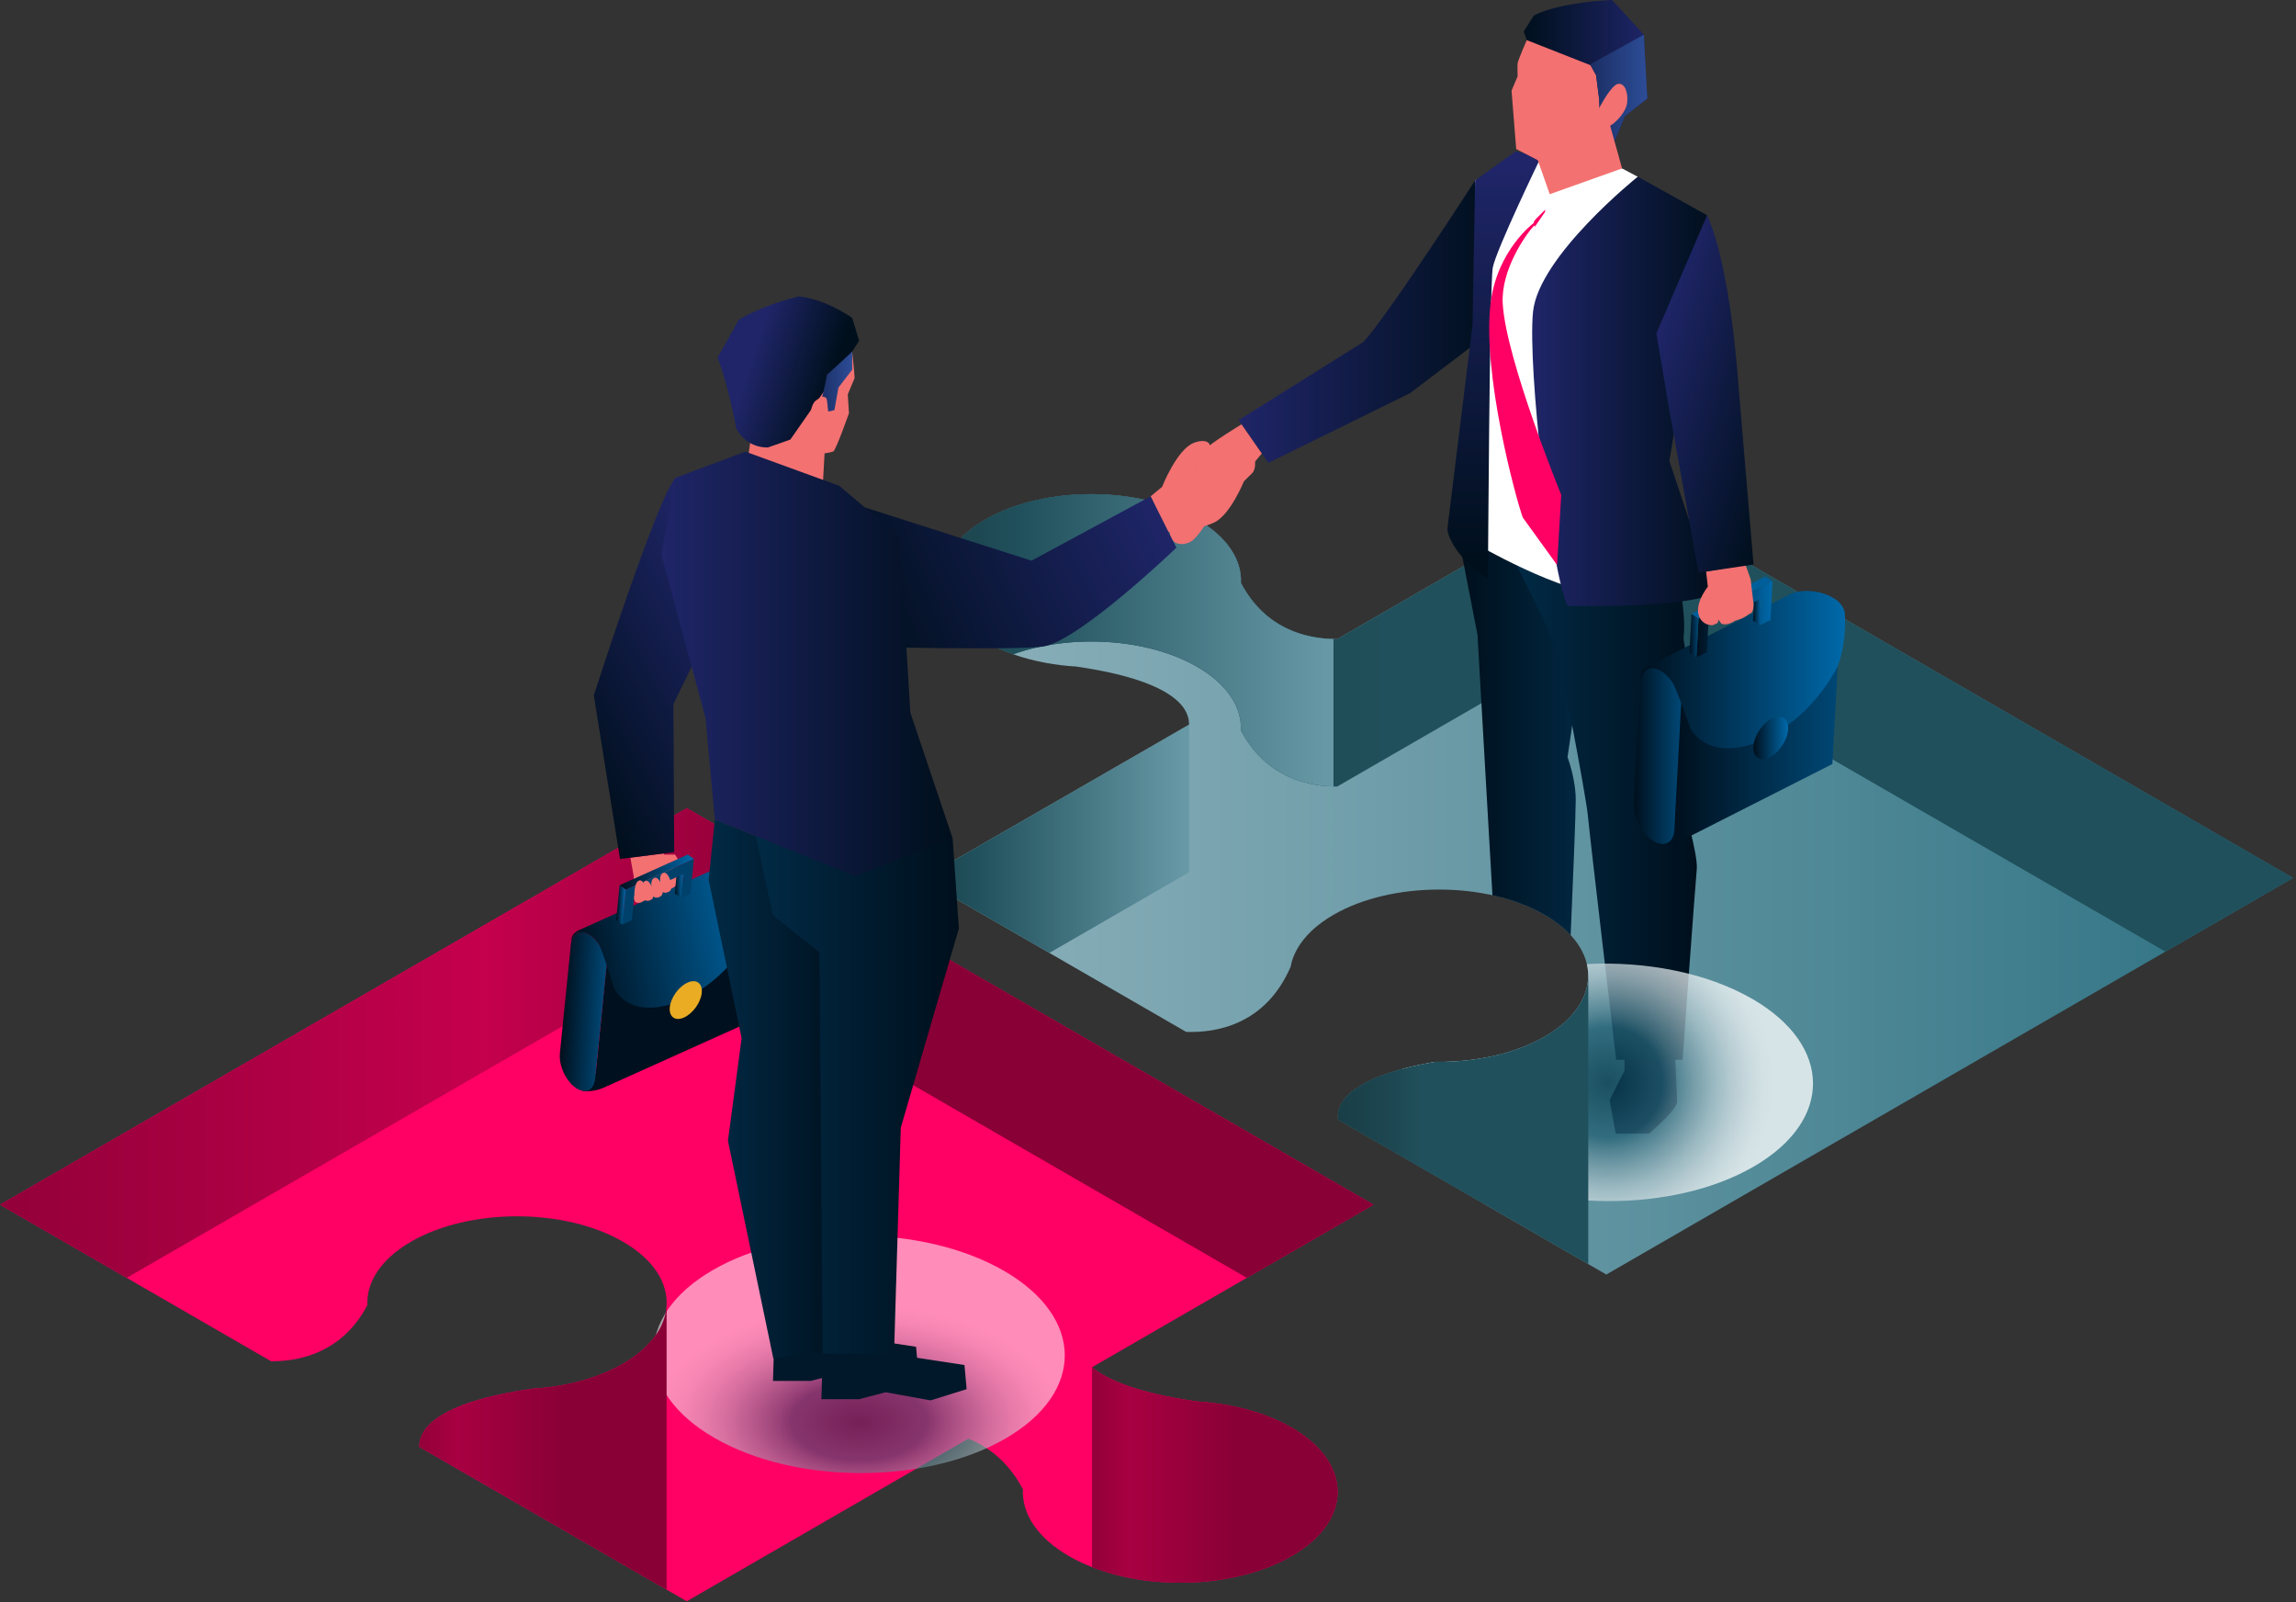 <svg width="668" height="466" viewBox="0 0 668 466" fill="none" xmlns="http://www.w3.org/2000/svg">
<rect x="0" y="0" width="668" height="466" fill="#333333" stroke="none"/>
<g clip-path="url(#clip0_2552_18451)">
<path d="M375.76 452.648C359.97 461.758 335.53 462.828 317.72 455.848C315.35 454.928 313.09 453.858 310.99 452.638C301.72 447.298 297.27 440.228 297.6 433.218C293.4 425.218 287.54 420.828 281.73 418.488L199.81 465.788L193.94 462.398L121.99 420.868C121.99 420.758 121.99 420.638 121.99 420.528C122.11 415.618 127.15 407.948 154.91 403.948C157.88 403.768 160.82 403.418 163.68 402.888H163.72C170.12 401.698 176.13 399.648 181.2 396.718C189.3 392.048 193.55 385.978 193.93 379.858C194.35 373.118 190.11 366.308 181.2 361.168C164.2 351.348 136.63 351.348 119.62 361.168C110.81 366.248 106.58 372.978 106.89 379.638C99.7 393.328 87.45 395.908 79.46 395.968H78.87L0 350.428L199.81 235.078L399.61 350.428L317.72 397.708C322.22 401.438 331.11 405.198 348.11 407.648C351.23 407.838 354.31 408.208 357.33 408.768H357.37C364.09 410.018 370.42 412.168 375.76 415.248C393.64 425.578 393.64 442.318 375.76 452.648Z" fill="#FF0064"/>
<path style="mix-blend-mode:multiply" opacity="0.55" fill-rule="evenodd" clip-rule="evenodd" d="M207.449 369.409C230.699 355.979 268.579 356.089 292.059 369.639C315.539 383.189 315.719 405.059 292.459 418.489C269.209 431.909 231.329 431.809 207.849 418.259C184.379 404.709 184.189 382.839 207.449 369.409Z" fill="url(#paint0_radial_2552_18451)"/>
<path d="M199.81 277.628L362.76 371.708L399.61 350.438L199.81 235.078L0 350.438L36.85 371.708L199.81 277.628Z" fill="url(#paint1_linear_2552_18451)"/>
<path d="M667.151 255.379L467.341 370.739L427.091 347.499L389.301 325.679C389.221 324.949 389.241 324.129 389.421 323.259C390.431 318.709 396.171 312.609 417.481 308.869C428.981 309.059 440.591 306.619 449.371 301.549C457.851 296.659 462.081 290.239 462.081 283.819C462.081 277.399 457.851 270.999 449.371 266.099C432.411 256.309 404.921 256.309 387.971 266.099C385.441 267.559 383.291 269.159 381.521 270.839C379.751 272.539 378.351 274.319 377.331 276.159C377.321 276.169 377.321 276.179 377.321 276.189C376.411 277.829 375.791 279.519 375.491 281.229C368.081 298.369 353.381 300.469 345.101 300.159L344.731 299.949L312.471 281.329L268.131 255.719L345.941 210.799C345.941 210.679 345.941 210.569 345.941 210.449C345.821 205.549 340.781 197.879 313.021 193.879C310.051 193.699 307.121 193.349 304.251 192.819C304.251 192.819 304.221 192.819 304.201 192.809C297.811 191.629 291.801 189.579 286.731 186.649C269.721 176.829 269.721 160.919 286.731 151.099C303.731 141.279 331.311 141.279 348.311 151.099C357.121 156.179 361.351 162.899 361.041 169.569C368.231 183.259 380.481 185.839 388.471 185.899H389.071L467.941 140.359L544.511 184.569L588.871 210.179L628.011 232.779L631.701 234.909L667.161 255.379H667.151Z" fill="url(#paint2_linear_2552_18451)"/>
<path d="M631.691 234.909L628.001 232.779L588.861 210.179L544.501 184.569L467.931 140.359L389.061 185.899H388.461C388.301 185.899 388.131 185.899 387.971 185.899V228.779C388.141 228.779 388.301 228.779 388.461 228.779H389.061L467.931 183.239L544.501 227.449L588.861 253.059L628.001 275.659L630.011 276.819L667.151 255.379L631.691 234.909Z" fill="url(#paint3_linear_2552_18451)"/>
<path d="M375.761 452.651C359.971 461.761 335.531 462.831 317.721 455.851V397.711C322.221 401.441 331.111 405.201 348.111 407.651C351.231 407.841 354.311 408.211 357.331 408.771H357.371C364.091 410.021 370.421 412.171 375.761 415.251C393.641 425.581 393.641 442.321 375.761 452.651Z" fill="url(#paint4_linear_2552_18451)"/>
<path d="M193.94 379.859V462.399L121.99 420.869C121.99 420.759 121.99 420.639 121.99 420.529C122.11 415.619 127.15 407.949 154.91 403.949C157.88 403.769 160.82 403.419 163.68 402.889H163.72C170.12 401.699 176.13 399.649 181.2 396.719C189.3 392.049 193.55 385.979 193.93 379.859H193.94Z" fill="url(#paint5_linear_2552_18451)"/>
<path d="M449.371 308.982C446.851 307.522 444.081 306.292 441.161 305.262C433.921 307.802 425.671 309.002 417.481 308.872C396.171 312.612 390.431 318.712 389.421 323.252C389.241 324.132 389.221 324.952 389.301 325.682L427.091 347.502L432.291 350.502C438.531 349.322 444.401 347.292 449.371 344.422C457.851 339.532 462.081 333.112 462.081 326.692C462.081 320.272 457.851 313.872 449.371 308.972V308.982Z" fill="url(#paint6_linear_2552_18451)"/>
<path d="M361.03 169.569C361.34 162.899 357.11 156.179 348.3 151.099C331.3 141.279 303.72 141.279 286.72 151.099C269.71 160.919 269.71 176.829 286.72 186.649C289.2 188.079 291.91 189.299 294.77 190.309C311.54 184.369 333.78 185.579 348.3 193.969C357.11 199.049 361.34 205.769 361.03 212.439C368.07 225.849 379.97 228.599 387.97 228.759V185.879C379.98 185.719 368.08 182.969 361.03 169.559V169.569Z" fill="url(#paint7_linear_2552_18451)"/>
<path d="M361.03 169.569C361.34 162.899 357.11 156.179 348.3 151.099C331.3 141.279 303.72 141.279 286.72 151.099C269.71 160.919 269.71 176.829 286.72 186.649C289.2 188.079 291.91 189.299 294.77 190.309C311.54 184.369 333.78 185.579 348.3 193.969C357.11 199.049 361.34 205.769 361.03 212.439C368.07 225.849 379.97 228.599 387.97 228.759V185.879C379.98 185.719 368.08 182.969 361.03 169.559V169.569Z" fill="url(#paint8_linear_2552_18451)"/>
<path d="M345.941 210.801V253.731L305.301 277.191L268.131 255.721L345.941 210.801Z" fill="url(#paint9_linear_2552_18451)"/>
<path d="M369.009 134.649L410.309 114.329L434.689 95.809L429.179 52.469C429.179 52.469 403.639 92.019 396.659 99.469L360.369 122.209L369.009 134.659V134.649Z" fill="url(#paint10_linear_2552_18451)"/>
<path d="M434.221 260.431C439.741 261.651 444.921 263.541 449.361 266.111C452.471 267.911 455.001 269.911 456.971 272.041C457.581 257.861 458.451 236.791 458.451 232.701C458.451 228.611 457.351 224.231 456.641 221.961L456.611 221.881C456.381 221.171 456.211 220.661 456.121 220.421L456.061 220.261L457.841 208.101L463.581 168.951L442.321 160.401L424.631 157.711L429.861 184.641L434.211 260.431H434.221Z" fill="url(#paint11_linear_2552_18451)"/>
<path d="M487.211 305.27C487.211 305.27 487.941 318 487.941 320.45C487.941 322.9 479.741 329.75 479.741 329.75H470.071L468.301 320.02L472.641 311.39V305.27H487.201H487.211Z" fill="#04102D"/>
<path d="M441.291 164.449L447.161 176.309L453.261 189.269C453.261 189.269 461.451 231.329 461.981 237.289C462.511 243.249 470.211 308.269 470.211 308.269H489.531C489.531 308.269 493.241 257.069 493.661 252.819C494.071 248.569 489.531 233.189 489.531 233.189C489.531 233.189 490.771 217.249 491.891 203.559C492.571 195.249 489.541 187.769 489.841 185.159C490.631 178.259 487.981 166.309 487.981 166.309L441.281 164.449H441.291Z" fill="url(#paint12_linear_2552_18451)"/>
<path d="M471.93 48.99L442.04 46.68L429.17 52.46L431.78 128.8L428.42 157.68C428.42 157.68 455.46 173.52 467.97 172.69C478.39 171.86 487.82 166.44 487.82 166.44L483.81 130.38L476.49 51.41L471.93 49V48.99Z" fill="white"/>
<path d="M476.491 51.401C476.491 51.401 447.601 74.521 446.011 90.771C444.421 107.031 451.151 165.591 456.061 176.221C456.061 176.221 488.821 177.121 498.611 172.711L485.691 134.121L496.251 69.481C496.441 66.571 496.651 62.611 496.651 62.611L476.491 51.391V51.401Z" fill="url(#paint13_linear_2552_18451)"/>
<path d="M440.95 44.039L448.3 45.739C448.3 45.739 435.25 72.689 434.31 77.849C433.37 83.009 432.9 168.359 432.9 168.359C432.9 168.359 422.63 162.059 421.07 154.029L428.42 94.529L429.17 52.469L440.95 44.039Z" fill="url(#paint14_linear_2552_18451)"/>
<path d="M444.2 11.671C444.2 11.671 441.65 17.511 441.54 18.391C441.44 19.281 441.54 22.191 441.54 22.191L439.77 26.361L441.12 43.351L447.48 46.631L463.69 40.121L468.33 29.861V10.711L444.2 11.671Z" fill="#F37171"/>
<path d="M443.311 9.15L444.201 11.67L462.711 18.96L464.371 21.88L465.281 29.02L465.361 31.26L469.641 41.37L469.741 41.12L472.761 33.76L479.261 28.67L478.261 10.08L469.041 0C452.221 0.87 446.241 4.53 446.241 4.53L443.311 9.15Z" fill="url(#paint15_linear_2552_18451)"/>
<path d="M462.711 18.69L464.371 21.88L465.281 29.02L465.361 31.26L469.631 41.37L472.761 33.76L479.261 28.67L478.251 10.09L462.711 18.69Z" fill="url(#paint16_linear_2552_18451)"/>
<path d="M467.77 34.09L471.93 48.99L450.88 56.49L445.57 41.37L467.77 34.09Z" fill="#F37171"/>
<path d="M465.361 31.261C465.361 31.261 468.841 24.581 470.831 24.381C472.821 24.181 473.721 27.041 473.411 29.851C473.101 32.661 470.051 35.631 468.681 36.451C467.311 37.271 464.971 36.721 464.661 35.831C464.351 34.931 465.361 31.261 465.361 31.261Z" fill="#F37171"/>
<path d="M489.361 200.04L486.891 245.68L533.121 222.24L535.341 181.23L493.631 197.88L489.651 199.9L489.361 200.04Z" fill="url(#paint17_linear_2552_18451)"/>
<path d="M486.89 245.69L483.35 245.5L484.38 240.06L489.53 239.41L486.89 245.69Z" fill="#001221"/>
<path d="M488.76 203.503C488.38 201.683 487.59 199.793 486.42 198.173C482.92 193.303 478.3 193.113 477.42 197.403C477.35 197.743 477.3 198.093 477.28 198.483L476.72 208.863L475.94 223.313L475.38 233.693C475.24 236.193 476.24 239.243 477.99 241.673C481.76 246.923 486.84 246.753 487.14 241.353L487.7 230.973L488.48 216.523L489.04 206.143C489.09 205.313 489.18 203.503 489.18 203.503C489.05 203.503 488.9 203.503 488.77 203.503H488.76Z" fill="url(#paint18_linear_2552_18451)"/>
<path d="M477.419 197.401C478.309 193.111 482.939 193.301 486.419 198.171C487.509 199.681 491.909 212.061 491.909 212.061C499.879 224.821 523.809 214.651 534.669 193.801C536.749 188.351 536.999 181.851 536.729 178.411C536.629 177.121 535.709 175.451 533.749 174.161C530.019 171.721 524.159 171.161 520.709 172.921L479.799 193.651C477.979 194.581 477.219 195.951 477.409 197.411L477.419 197.401ZM493.379 202.511L498.159 200.091L493.379 202.511Z" fill="url(#paint19_linear_2552_18451)"/>
<path d="M520.24 212.073C520.41 208.953 518.29 207.563 515.5 208.983C512.71 210.393 510.31 214.073 510.14 217.203C509.97 220.323 512.09 221.713 514.88 220.293C517.67 218.873 520.07 215.203 520.24 212.073Z" fill="url(#paint20_linear_2552_18451)"/>
<path d="M512.491 174.053L510.441 172.703L510.041 180.513L512.091 181.853L512.491 174.053Z" fill="url(#paint21_linear_2552_18451)"/>
<path d="M515.701 169.022L513.641 167.672L492.121 178.592L494.171 179.942L515.701 169.022Z" fill="#005F9A"/>
<path d="M494.172 179.943L493.592 191.243L496.612 189.703L497.012 181.903L512.492 174.053L512.092 181.853L515.112 180.323L515.702 169.023L494.172 179.943Z" fill="url(#paint22_linear_2552_18451)"/>
<path d="M494.171 179.944L492.121 178.594L491.541 189.894L493.591 191.244L494.171 179.944Z" fill="url(#paint23_linear_2552_18451)"/>
<path d="M507.82 164.221L509.34 168.501C509.34 168.501 509.77 172.531 510.05 174.491C510.27 175.961 510.34 178.311 508.87 178.591C508.87 178.591 507.45 179.921 504.82 180.541C504.82 180.541 502.59 182.141 500.89 181.441C500.89 181.441 500.7 181.341 499.98 180.261L499.73 181.231L498.3 181.851C498.3 181.851 496.2 182.091 494.85 180.231C492.15 176.501 496.88 170.651 496.88 170.651L496.37 166.291L507.81 164.211L507.82 164.221Z" fill="#F37171"/>
<path d="M496.66 62.621C503.61 77.821 505.76 111.781 505.76 111.781L510.18 164.221L494.18 166.581L485.44 118.001L481.91 96.961L496.66 62.621Z" fill="url(#paint24_linear_2552_18451)"/>
<path d="M449.501 61.66L449.581 60.98L446.881 63.67L446.251 64.471L446.291 64.811C446.291 64.811 435.581 72.66 433.671 88.201C431.181 108.45 440.881 144.58 443.041 150.54L453.021 164.36L454.231 143.96C454.231 143.96 438.091 104.47 437.201 88.27C436.661 78.471 443.911 68.191 446.361 65.581L446.541 65.96L449.511 61.651L449.501 61.66Z" fill="#FF0064"/>
<path d="M364.5 131.04C364.5 131.04 366.09 135.64 364.37 137.57C361.49 140.38 360.3 141.57 360.3 141.57L348.83 141.37L361.77 130.57L364.5 131.04Z" fill="#F37171"/>
<path d="M352.159 150.148C352.159 150.148 349.589 154.778 347.319 156.898C345.049 159.008 340.309 158.978 340.299 154.638C340.289 150.298 352.159 150.148 352.159 150.148Z" fill="#F37171"/>
<path d="M334.75 144.38L338.1 141.62C338.1 141.62 342.41 130.64 347.4 128.79C351.34 127.33 353.21 129.2 351.41 131.98C349.61 134.76 348.01 136.59 348.01 136.59C348.01 136.59 353 142.56 361.91 140C361.91 140 358.01 149.61 353.43 151.89C348.85 154.17 344.5 153.64 344.5 153.64L339.66 154.81L334.76 144.38H334.75Z" fill="#F37171"/>
<path d="M361.22 123.432C361.22 123.432 352.38 128.752 350.39 130.902C348.4 133.052 345.71 145.312 345.76 146.632C345.81 147.942 349.46 149.032 352.38 142.302L353.89 139.542C353.89 139.542 361.63 139.052 364.42 135.122L367.1 131.922L361.2 123.422L361.22 123.432Z" fill="#F37171"/>
<path d="M249.959 188.121C249.959 188.121 292.839 189.171 303.089 188.121C313.339 187.071 342.259 159.311 342.259 159.311L334.759 144.371L300.119 163.091L251.629 147.601L249.959 188.121Z" fill="url(#paint25_linear_2552_18451)"/>
<path d="M219.45 120.527L217.34 135.217C217.34 135.217 218.73 140.677 225.23 142.417C231.73 144.157 239.39 141.027 239.39 141.027L240.67 118.047L219.45 120.537V120.527Z" fill="#F37171"/>
<path d="M247.751 100.737C247.751 100.737 248.681 108.747 248.621 110.027C247.751 112.057 246.651 114.727 246.651 114.727L247.001 120.187C247.001 120.187 243.521 130.057 242.531 131.277C240.791 132.027 235.621 132.267 235.621 132.267L234.811 115.727L241.721 99.477L247.751 100.757V100.737Z" fill="#F37171"/>
<path d="M247.17 103.468L249.96 99.118L247.93 92.448C247.93 92.448 239.92 86.818 232.32 86.238C221.12 89.028 214.97 92.968 214.97 92.968C214.97 92.968 209.8 102.258 208.76 103.998C211.84 112.008 213.98 123.148 214.16 124.658C216.19 128.078 219.21 130.168 223.39 130.168C228.32 128.488 229.95 127.848 229.95 127.848L238.74 115.258L247.19 103.478L247.17 103.468Z" fill="url(#paint26_linear_2552_18451)"/>
<path d="M247.93 102.289C247.93 102.289 242.3 107.529 240.62 108.979C239.92 112.869 238.73 117.339 238.73 117.339L240.68 118.039L240.91 119.719L242.77 119.309L243.93 112.749L247.94 107.529V102.289H247.93Z" fill="url(#paint27_linear_2552_18451)"/>
<path d="M240.869 119.459C240.869 119.459 240.789 116.819 240.439 115.859C239.349 114.839 238.539 115.709 237.309 116.569C236.079 117.429 235.529 120.829 235.609 122.639C235.689 124.459 238.119 125.579 238.979 125.659C240.569 123.729 240.909 119.719 240.909 119.719L240.869 119.459Z" fill="#F37171"/>
<path d="M183.399 249.488L184.369 254.828C184.369 254.828 184.389 258.148 184.329 259.808C184.289 261.048 184.449 262.898 185.719 262.298C185.719 262.298 187.049 262.528 189.339 261.548C189.339 261.548 191.389 261.548 192.759 260.068C192.759 260.068 192.909 259.888 193.419 258.668L193.729 259.268L194.999 258.948C194.999 258.948 196.809 257.968 197.779 255.798C199.719 251.448 195.179 252.588 195.179 252.588L193.089 248.258L183.389 249.488H183.399Z" fill="#F37171"/>
<path d="M219.05 261.688L180.82 274.927L177.16 276.587L176.9 276.707L173.31 312.307L170.75 312.508L169.59 317.357C171.67 317.567 173.78 317.217 175.69 316.357L215.35 298.508L219.06 261.698L219.05 261.688Z" fill="#00101E"/>
<path d="M176.21 279.777C175.94 278.117 175.31 276.387 174.33 274.877C171.39 270.347 167.24 269.977 166.26 273.807C166.18 274.107 166.12 274.427 166.09 274.777L165.15 284.087L163.84 297.057L162.9 306.367C162.67 308.617 163.44 311.397 164.91 313.657C168.09 318.537 172.66 318.597 173.15 313.747L174.09 304.437L175.4 291.467L176.34 282.157C176.42 281.407 176.58 279.787 176.58 279.787C176.46 279.787 176.33 279.767 176.21 279.767V279.777Z" fill="url(#paint28_linear_2552_18451)"/>
<path d="M166.249 273.809C167.229 269.979 171.379 270.349 174.309 274.869C175.229 276.269 178.669 287.589 178.669 287.589C185.309 299.409 207.259 291.259 217.909 272.939C220.009 268.119 220.509 262.279 220.409 259.179C220.369 258.009 219.619 256.469 217.899 255.229C214.639 252.879 209.399 252.129 206.219 253.569L168.539 270.519C166.869 271.279 166.119 272.479 166.239 273.799L166.249 273.809ZM180.399 279.069L184.799 277.089L180.399 279.069Z" fill="url(#paint29_linear_2552_18451)"/>
<path d="M204.17 288.808C204.45 286.008 202.6 284.668 200.03 285.828C197.46 286.988 195.15 290.198 194.87 292.998C194.59 295.798 196.44 297.138 199.01 295.978C201.58 294.818 203.89 291.608 204.17 288.808Z" fill="#E9AC23"/>
<path d="M198.789 254.269L196.999 252.969L196.309 259.979L198.109 261.269L198.789 254.269Z" fill="url(#paint30_linear_2552_18451)"/>
<path d="M201.88 249.868L200.09 248.578L180.27 257.498L182.06 258.798L201.88 249.868Z" fill="url(#paint31_linear_2552_18451)"/>
<path d="M182.059 258.797L181.059 268.937L183.849 267.687L184.529 260.687L198.789 254.267L198.109 261.267L200.889 260.017L201.879 249.867L182.059 258.797Z" fill="#00416B"/>
<path d="M182.06 258.8L180.27 257.5L179.27 267.65L181.06 268.94L182.06 258.8Z" fill="url(#paint32_linear_2552_18451)"/>
<path d="M196.57 138.977C191.21 144.747 172.76 202.277 172.76 202.277L180.39 249.867L196.16 247.867L195.91 204.877L209.86 176.097L196.58 138.977H196.57Z" fill="url(#paint33_linear_2552_18451)"/>
<path d="M190.02 261.077C190.57 259.487 189.25 256.077 187.99 256.227C185.96 256.477 187.15 260.927 187.57 261.667C187.99 262.427 189.74 261.897 190.02 261.077Z" fill="#F37171"/>
<path d="M192.66 260.167C193.21 258.577 191.89 255.167 190.63 255.317C188.6 255.567 189.79 260.017 190.21 260.757C190.63 261.517 192.38 260.987 192.66 260.167Z" fill="#F37171"/>
<path d="M195.219 258.726C195.769 257.136 194.449 253.726 193.189 253.876C191.159 254.126 192.349 258.576 192.769 259.316C193.189 260.076 194.939 259.546 195.219 258.726Z" fill="#F37171"/>
<path d="M187.16 261.966C188.08 260.366 187.65 256.266 186.39 256.096C184.36 255.826 184.43 261.036 184.64 261.966C184.86 262.906 186.69 262.796 187.16 261.966Z" fill="#F37171"/>
<path d="M224.9 401.688H235.88L243.56 399.688L256.66 402.048L267.15 398.778L266.52 391.758L246.02 388.638L225.29 388.418L224.9 401.688Z" fill="#001829"/>
<path d="M238.98 406.999H249.97L257.65 404.989L270.74 407.349L281.23 404.089L280.6 397.069L260.11 393.949L239.37 393.719L238.98 406.999Z" fill="#001829"/>
<path d="M207.98 238.398L206.17 255.968L215.77 301.968L211.79 331.848L225.01 395.228L240.94 392.878L248.91 254.878L207.98 238.398Z" fill="url(#paint34_linear_2552_18451)"/>
<path d="M277.159 243.837L278.969 270.098L262.069 328.047L260.109 393.948L239.369 393.717L238.499 286.568L238.419 277.027L224.899 266.258L219.869 243.188L277.159 243.837Z" fill="url(#paint35_linear_2552_18451)"/>
<path d="M261.77 156.177L244.2 141.327L216.86 131.367L196.57 138.977L192.41 161.257L205.27 208.877L207.98 238.397L248.91 254.877L277.16 243.837L264.85 207.247L261.77 156.177Z" fill="url(#paint36_linear_2552_18451)"/>
<path d="M193.26 248.578H196.38L197.21 249.868L194.48 251.098L192.85 249.108L193.26 248.578Z" fill="#F37171"/>
<path style="mix-blend-mode:multiply" opacity="0.77" fill-rule="evenodd" clip-rule="evenodd" d="M509.74 290.53C496.55 282.92 478.81 279.55 461.68 280.44C463.44 287.93 459.34 295.8 449.37 301.56C440.59 306.63 428.98 309.07 417.48 308.89C413.96 309.51 410.87 310.19 408.16 310.91C406.34 320.95 412.14 331.41 425.55 339.15C449.02 352.7 486.9 352.81 510.16 339.38C533.41 325.95 533.23 304.09 509.76 290.53H509.74Z" fill="url(#paint37_radial_2552_18451)"/>
<path d="M462.091 283.82V367.7L427.091 347.5L389.301 325.68L389.421 323.26C390.431 318.71 396.171 312.61 417.481 308.87C428.981 309.06 440.591 306.62 449.371 301.55C457.851 296.66 462.081 290.24 462.081 283.82H462.091Z" fill="url(#paint38_linear_2552_18451)"/>
</g>
<defs>
<radialGradient id="paint0_radial_2552_18451" cx="0" cy="0" r="1" gradientUnits="userSpaceOnUse" gradientTransform="translate(249.959 413.538) scale(60.23 34.331)">
<stop stop-color="#053A4D"/>
<stop offset="0.33" stop-color="#246174"/>
<stop offset="0.4" stop-color="#4A7C8C"/>
<stop offset="0.52" stop-color="#80A3AE"/>
<stop offset="0.63" stop-color="#ADC4CB"/>
<stop offset="0.74" stop-color="#D1DDE1"/>
<stop offset="0.84" stop-color="#EAF0F1"/>
<stop offset="0.93" stop-color="#F9FBFB"/>
<stop offset="1" stop-color="white"/>
</radialGradient>
<linearGradient id="paint1_linear_2552_18451" x1="-263.9" y1="303.398" x2="399.61" y2="303.398" gradientUnits="userSpaceOnUse">
<stop stop-color="#890036"/>
<stop offset="0.34" stop-color="#850034"/>
<stop offset="0.49" stop-color="#A80042"/>
<stop offset="0.61" stop-color="#C5004D"/>
<stop offset="0.75" stop-color="#890036"/>
</linearGradient>
<linearGradient id="paint2_linear_2552_18451" x1="268.131" y1="255.549" x2="667.151" y2="255.549" gradientUnits="userSpaceOnUse">
<stop stop-color="#8CB1BB"/>
<stop offset="0.36" stop-color="#6D9CA8"/>
<stop offset="1" stop-color="#2D7182"/>
</linearGradient>
<linearGradient id="paint3_linear_2552_18451" x1="273.961" y1="208.589" x2="667.151" y2="208.589" gradientUnits="userSpaceOnUse">
<stop stop-color="#193E47"/>
<stop offset="0.21" stop-color="#1D4751"/>
<stop offset="0.33" stop-color="#20505B"/>
<stop offset="1" stop-color="#20505C"/>
</linearGradient>
<linearGradient id="paint4_linear_2552_18451" x1="270.531" y1="429.051" x2="389.171" y2="429.051" gradientUnits="userSpaceOnUse">
<stop stop-color="#890036"/>
<stop offset="0.34" stop-color="#850034"/>
<stop offset="0.49" stop-color="#A80042"/>
<stop offset="0.75" stop-color="#890036"/>
</linearGradient>
<linearGradient id="paint5_linear_2552_18451" x1="74.47" y1="421.129" x2="193.94" y2="421.129" gradientUnits="userSpaceOnUse">
<stop stop-color="#890036"/>
<stop offset="0.34" stop-color="#850034"/>
<stop offset="0.49" stop-color="#A80042"/>
<stop offset="0.75" stop-color="#890036"/>
</linearGradient>
<linearGradient id="paint6_linear_2552_18451" x1="389.261" y1="327.892" x2="462.081" y2="327.892" gradientUnits="userSpaceOnUse">
<stop stop-color="#193E47"/>
<stop offset="0.21" stop-color="#1D4751"/>
<stop offset="0.33" stop-color="#20505B"/>
<stop offset="1" stop-color="#20505C"/>
</linearGradient>
<linearGradient id="paint7_linear_2552_18451" x1="273.96" y1="186.259" x2="667.15" y2="186.259" gradientUnits="userSpaceOnUse">
<stop stop-color="#193E47"/>
<stop offset="0.21" stop-color="#1D4751"/>
<stop offset="0.33" stop-color="#20505B"/>
<stop offset="1" stop-color="#20505C"/>
</linearGradient>
<linearGradient id="paint8_linear_2552_18451" x1="255.2" y1="186.259" x2="387.97" y2="186.259" gradientUnits="userSpaceOnUse">
<stop stop-color="#193E47"/>
<stop offset="0.21" stop-color="#1D4751"/>
<stop offset="0.33" stop-color="#21525E"/>
<stop offset="0.98" stop-color="#6798A5"/>
</linearGradient>
<linearGradient id="paint9_linear_2552_18451" x1="255.321" y1="244.001" x2="345.941" y2="244.001" gradientUnits="userSpaceOnUse">
<stop stop-color="#193E47"/>
<stop offset="0.21" stop-color="#1D4751"/>
<stop offset="0.33" stop-color="#21525E"/>
<stop offset="0.98" stop-color="#6798A5"/>
</linearGradient>
<linearGradient id="paint10_linear_2552_18451" x1="434.689" y1="93.559" x2="360.369" y2="93.559" gradientUnits="userSpaceOnUse">
<stop stop-color="#000F1C"/>
<stop offset="1" stop-color="#1F2568"/>
</linearGradient>
<linearGradient id="paint11_linear_2552_18451" x1="424.651" y1="214.871" x2="463.601" y2="214.871" gradientUnits="userSpaceOnUse">
<stop stop-color="#000F1C"/>
<stop offset="1" stop-color="#012A45"/>
</linearGradient>
<linearGradient id="paint12_linear_2552_18451" x1="493.691" y1="236.359" x2="441.291" y2="236.359" gradientUnits="userSpaceOnUse">
<stop stop-color="#000F1C"/>
<stop offset="1" stop-color="#012A45"/>
</linearGradient>
<linearGradient id="paint13_linear_2552_18451" x1="498.621" y1="113.861" x2="445.781" y2="113.861" gradientUnits="userSpaceOnUse">
<stop stop-color="#000F1C"/>
<stop offset="1" stop-color="#1F2568"/>
</linearGradient>
<linearGradient id="paint14_linear_2552_18451" x1="434.7" y1="163.219" x2="434.7" y2="48.869" gradientUnits="userSpaceOnUse">
<stop stop-color="#000F1C"/>
<stop offset="1" stop-color="#1F2568"/>
</linearGradient>
<linearGradient id="paint15_linear_2552_18451" x1="443.311" y1="20.69" x2="479.261" y2="20.69" gradientUnits="userSpaceOnUse">
<stop stop-color="#000F1C"/>
<stop offset="1" stop-color="#1F2568"/>
</linearGradient>
<linearGradient id="paint16_linear_2552_18451" x1="462.711" y1="25.73" x2="479.261" y2="25.73" gradientUnits="userSpaceOnUse">
<stop stop-color="#1B2E64"/>
<stop offset="1" stop-color="#2D4D97"/>
</linearGradient>
<linearGradient id="paint17_linear_2552_18451" x1="486.891" y1="213.46" x2="535.341" y2="213.46" gradientUnits="userSpaceOnUse">
<stop stop-color="#000F1C"/>
<stop offset="1" stop-color="#004876"/>
</linearGradient>
<linearGradient id="paint18_linear_2552_18451" x1="475.36" y1="219.933" x2="489.18" y2="219.933" gradientUnits="userSpaceOnUse">
<stop stop-color="#000F1C"/>
<stop offset="1" stop-color="#004876"/>
</linearGradient>
<linearGradient id="paint19_linear_2552_18451" x1="477.389" y1="194.781" x2="536.819" y2="194.781" gradientUnits="userSpaceOnUse">
<stop stop-color="#000F1C"/>
<stop offset="1" stop-color="#0069AA"/>
</linearGradient>
<linearGradient id="paint20_linear_2552_18451" x1="510.13" y1="214.633" x2="520.25" y2="214.633" gradientUnits="userSpaceOnUse">
<stop stop-color="#000F1C"/>
<stop offset="1" stop-color="#0069AA"/>
</linearGradient>
<linearGradient id="paint21_linear_2552_18451" x1="510.041" y1="177.283" x2="512.501" y2="177.283" gradientUnits="userSpaceOnUse">
<stop stop-color="#000F1C"/>
<stop offset="1" stop-color="#0069AA"/>
</linearGradient>
<linearGradient id="paint22_linear_2552_18451" x1="493.592" y1="180.133" x2="515.702" y2="180.133" gradientUnits="userSpaceOnUse">
<stop stop-color="#000F1C"/>
<stop offset="1" stop-color="#0069AA"/>
</linearGradient>
<linearGradient id="paint23_linear_2552_18451" x1="491.541" y1="184.914" x2="494.171" y2="184.914" gradientUnits="userSpaceOnUse">
<stop stop-color="#000F1C"/>
<stop offset="1" stop-color="#004876"/>
</linearGradient>
<linearGradient id="paint24_linear_2552_18451" x1="522.069" y1="122.16" x2="478.301" y2="109.8" gradientUnits="userSpaceOnUse">
<stop stop-color="#000F1C"/>
<stop offset="1" stop-color="#1F2568"/>
</linearGradient>
<linearGradient id="paint25_linear_2552_18451" x1="334.377" y1="142.11" x2="247.158" y2="182.005" gradientUnits="userSpaceOnUse">
<stop stop-color="#1F2568"/>
<stop offset="1" stop-color="#000F1C"/>
</linearGradient>
<linearGradient id="paint26_linear_2552_18451" x1="241.27" y1="112.388" x2="218.52" y2="105.268" gradientUnits="userSpaceOnUse">
<stop stop-color="#000F1C"/>
<stop offset="1" stop-color="#1F2568"/>
</linearGradient>
<linearGradient id="paint27_linear_2552_18451" x1="238.72" y1="110.999" x2="247.92" y2="110.999" gradientUnits="userSpaceOnUse">
<stop stop-color="#1B2E64"/>
<stop offset="1" stop-color="#2D4D97"/>
</linearGradient>
<linearGradient id="paint28_linear_2552_18451" x1="163.498" y1="294.009" x2="175.934" y2="294.586" gradientUnits="userSpaceOnUse">
<stop stop-color="#000F1C"/>
<stop offset="1" stop-color="#004876"/>
</linearGradient>
<linearGradient id="paint29_linear_2552_18451" x1="167.612" y1="280.123" x2="222.376" y2="268.002" gradientUnits="userSpaceOnUse">
<stop stop-color="#000F1C"/>
<stop offset="1" stop-color="#0069AA"/>
</linearGradient>
<linearGradient id="paint30_linear_2552_18451" x1="196.309" y1="257.119" x2="198.789" y2="257.119" gradientUnits="userSpaceOnUse">
<stop stop-color="#000F1C"/>
<stop offset="1" stop-color="#0069AA"/>
</linearGradient>
<linearGradient id="paint31_linear_2552_18451" x1="180.51" y1="253.205" x2="201.717" y2="254.191" gradientUnits="userSpaceOnUse">
<stop stop-color="#000F1C"/>
<stop offset="1" stop-color="#0069AA"/>
</linearGradient>
<linearGradient id="paint32_linear_2552_18451" x1="179.516" y1="263.182" x2="181.893" y2="263.292" gradientUnits="userSpaceOnUse">
<stop stop-color="#000F1C"/>
<stop offset="1" stop-color="#0069AA"/>
</linearGradient>
<linearGradient id="paint33_linear_2552_18451" x1="160.693" y1="212.809" x2="219.657" y2="180.847" gradientUnits="userSpaceOnUse">
<stop stop-color="#000F1C"/>
<stop offset="1" stop-color="#1F2568"/>
</linearGradient>
<linearGradient id="paint34_linear_2552_18451" x1="248.91" y1="316.818" x2="206.17" y2="316.818" gradientUnits="userSpaceOnUse">
<stop stop-color="#000F1C"/>
<stop offset="1" stop-color="#012A45"/>
</linearGradient>
<linearGradient id="paint35_linear_2552_18451" x1="278.969" y1="318.568" x2="219.869" y2="318.568" gradientUnits="userSpaceOnUse">
<stop stop-color="#000F1C"/>
<stop offset="1" stop-color="#012A45"/>
</linearGradient>
<linearGradient id="paint36_linear_2552_18451" x1="277.16" y1="193.127" x2="192.4" y2="193.127" gradientUnits="userSpaceOnUse">
<stop stop-color="#000F1C"/>
<stop offset="1" stop-color="#1F2568"/>
</linearGradient>
<radialGradient id="paint37_radial_2552_18451" cx="0" cy="0" r="1" gradientUnits="userSpaceOnUse" gradientTransform="translate(467.65 314.83) scale(48.73 48.73)">
<stop stop-color="#053A4D"/>
<stop offset="0.33" stop-color="#246174"/>
<stop offset="0.4" stop-color="#4A7C8C"/>
<stop offset="0.52" stop-color="#80A3AE"/>
<stop offset="0.63" stop-color="#ADC4CB"/>
<stop offset="0.74" stop-color="#D1DDE1"/>
<stop offset="0.84" stop-color="#EAF0F1"/>
<stop offset="0.93" stop-color="#F9FBFB"/>
<stop offset="1" stop-color="white"/>
</radialGradient>
<linearGradient id="paint38_linear_2552_18451" x1="389.301" y1="325.76" x2="462.091" y2="325.76" gradientUnits="userSpaceOnUse">
<stop stop-color="#193E47"/>
<stop offset="0.21" stop-color="#1D4751"/>
<stop offset="0.33" stop-color="#20505B"/>
<stop offset="1" stop-color="#20505C"/>
</linearGradient>
<clipPath id="clip0_2552_18451">
<rect width="667.15" height="465.79" fill="white"/>
</clipPath>
</defs>
</svg>
